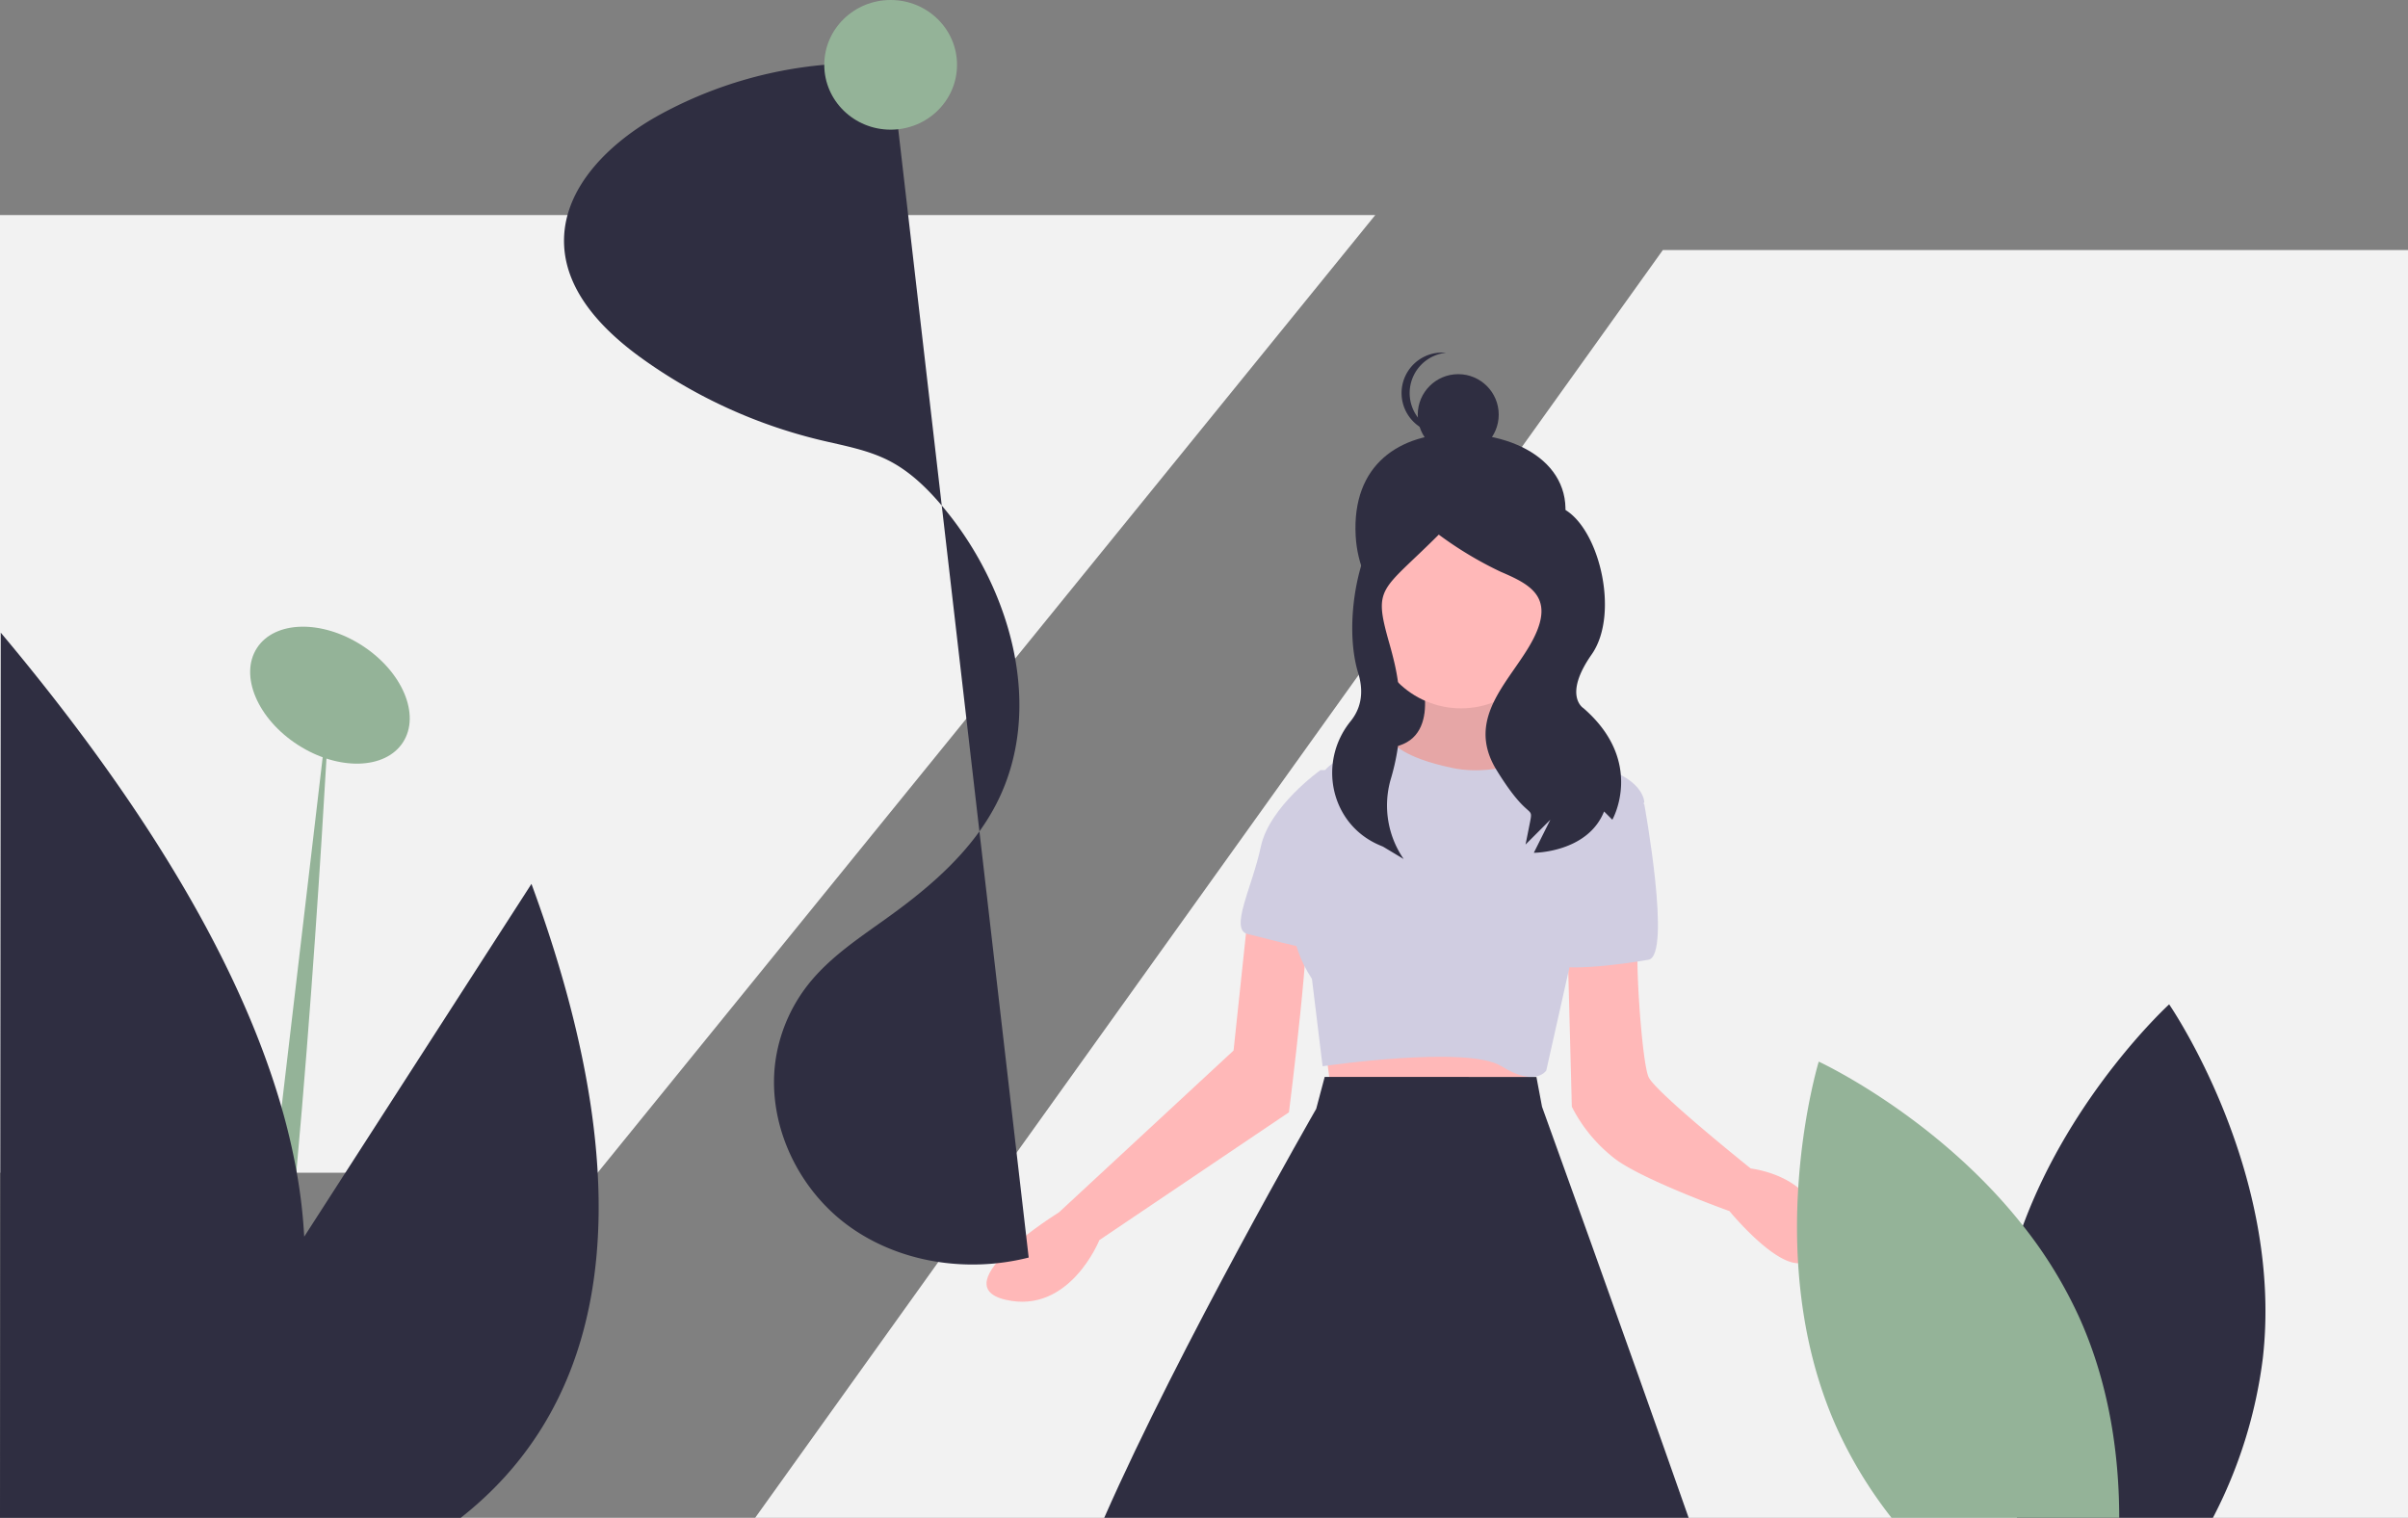 <?xml version="1.0" encoding="UTF-8"?> <svg xmlns="http://www.w3.org/2000/svg" id="undraw_summer_jx06" width="510" height="321.464" viewBox="0 0 510 321.464"><rect x="0" y="0" width="510" height="321.464" fill="#808080" stroke="none"/><path id="Контур_14811" data-name="Контур 14811" d="M126.573,288.835H0V86H291.277Z" transform="translate(0 -40.455)" fill="#f2f2f2"></path><path id="Контур_14812" data-name="Контур 14812" d="M652.062,100V368.5H302L494.243,100Z" transform="translate(-142.062 -47.041)" fill="#f2f2f2"></path><ellipse id="Эллипс_844" data-name="Эллипс 844" cx="12.53" cy="18.408" rx="12.53" ry="18.408" transform="translate(47.621 147.798) rotate(-57.207)" fill="#94b398"></ellipse><path id="Контур_14813" data-name="Контур 14813" d="M232.269,424.52s-.254,5.01-.736,13.42c-1.059,18.435-3.241,53.208-6.355,87.325-2.563,28.1-5.757,55.761-9.474,73.481h-3.9l10.216-86.938,8.712-74.149Z" transform="translate(-162.389 -277.282)" fill="#94b398"></path><path id="Контур_14814" data-name="Контур 14814" d="M216.078,586.981H118.5l.159-187.471c33.74,40.223,51.651,73.386,59.468,100.533a136.537,136.537,0,0,1,3.162,13.457,112,112,0,0,1,1.642,13.928l48.13-74.71C258.34,526.856,242.547,566.195,216.078,586.981Z" transform="translate(-118.5 -265.517)" fill="#2f2e41"></path><path id="Контур_14815" data-name="Контур 14815" d="M704.059,341.6c-3.839,11.366-9.725,21.721-21.721,21.721s-21.045-9.744-21.721-21.721c-.864-15.3,9.448-21.785,21.721-21.721C696.836,319.955,708.615,328.113,704.059,341.6Z" transform="translate(-373.49 -228.059)" fill="#2f2e41"></path><rect id="Прямоугольник_2250" data-name="Прямоугольник 2250" width="35.529" height="51.778" transform="translate(290.927 110.653)" fill="#2f2e41"></rect><path id="Контур_14816" data-name="Контур 14816" d="M529.774,415.837l1.8,13.536,41.961-2.707-2.256-12.182Z" transform="translate(-249.208 -194.975)" fill="#ffb8b8"></path><path id="Контур_14817" data-name="Контур 14817" d="M677.633,412.74s5.414,14.89-4.963,17.146,1.8,12.182,1.8,12.182l16.243-.9L702,438.007l3.61-6.317s-13.987-7.219-9.926-18.5Z" transform="translate(-377.215 -271.74)" fill="#ffb8b8"></path><path id="Контур_14818" data-name="Контур 14818" d="M677.633,412.74s5.414,14.89-4.963,17.146,1.8,12.182,1.8,12.182l16.243-.9L702,438.007l3.61-6.317s-13.987-7.219-9.926-18.5Z" transform="translate(-377.215 -271.74)" opacity="0.1"></path><path id="Контур_14819" data-name="Контур 14819" d="M745.4,522.858l.9,34.291a32.4,32.4,0,0,0,9.475,11.28c6.317,4.512,23.914,10.829,23.914,10.829s16.243,19.853,18.5,6.317S784.2,570.234,784.2,570.234s-20.3-16.243-21.658-19.4-2.707-23.011-2.256-27.523S745.4,522.858,745.4,522.858Z" transform="translate(-413.396 -322.751)" fill="#ffb8b8"></path><path id="Контур_14820" data-name="Контур 14820" d="M568.513,509.35l-3.158,29.779-37,34.291s-24.816,15.341-11.28,18.5,19.853-12.634,19.853-12.634l40.157-27.072s5.259-41.528,3.454-43.332S568.513,509.35,568.513,509.35Z" transform="translate(-304.092 -316.638)" fill="#ffb8b8"></path><path id="Контур_14821" data-name="Контур 14821" d="M690.88,444.764s-10.829,6.317-21.658,4.061-12.634-5.414-12.634-5.414-13.987,2.256-15.341,7.67,0,13.536,0,13.536-12.182,13.085-1.8,28.877l2.256,18.5s30.682-4.512,37.9,0,9.475.9,9.475.9l4.963-22.109,15.792-34.743s0-4.512-8.573-7.219S690.88,444.764,690.88,444.764Z" transform="translate(-361.585 -286.168)" fill="#d0cde1"></path><path id="Контур_14822" data-name="Контур 14822" d="M752.17,459.6l5.866,4.512s5.866,32.035.9,32.938-21.207,3.158-21.207,0S752.17,459.6,752.17,459.6Z" transform="translate(-409.789 -293.783)" fill="#d0cde1"></path><path id="Контур_14823" data-name="Контур 14823" d="M634.72,454.486h-3.158s-10.829,7.67-12.634,16.243-6.768,17.6-2.707,18.5,16.243,4.512,18.048,3.158S634.72,454.486,634.72,454.486Z" transform="translate(-351.898 -291.378)" fill="#d0cde1"></path><path id="Контур_14824" data-name="Контур 14824" d="M683.877,670.553H560.1c15.967-36.3,44.894-86.615,44.894-86.615l1.8-6.768,44.841.016,1.186,6.3S670.012,631.046,683.877,670.553Z" transform="translate(-326.231 -349.089)" fill="#2f2e41"></path><circle id="Эллипс_845" data-name="Эллипс 845" cx="8.574" cy="8.574" r="8.574" transform="translate(300.273 79.246)" fill="#2f2e41"></circle><path id="Контур_14825" data-name="Контур 14825" d="M680.725,296.074a8.574,8.574,0,0,1,7.716-8.531c-.281-.028-.567-.043-.857-.043a8.574,8.574,0,0,0,0,17.148c.289,0,.575-.015.857-.043A8.575,8.575,0,0,1,680.725,296.074Z" transform="translate(-382.167 -212.827)" fill="#2f2e41"></path><circle id="Эллипс_846" data-name="Эллипс 846" cx="18.95" cy="18.95" r="18.95" transform="translate(290.492 112.122)" fill="#ffb8b8"></circle><path id="Контур_14826" data-name="Контур 14826" d="M671.658,348.182s-.179-1-7.181,1.629-11.2,22-7.7,33.382c1.411,4.586.263,7.892-1.61,10.2-7.03,8.681-4.262,21.719,5.977,26.183q.434.189.885.374l4.376,2.626a20.015,20.015,0,0,1-2.787-16.731,48.143,48.143,0,0,0,.869-24.646c-.32-1.375-.684-2.793-1.1-4.239-3.5-12.254-1.8-10.839,10.456-23.092a77.887,77.887,0,0,0,13.129,7.877c6.127,2.626,11.379,5.252,7,14s-14.88,16.63-7.877,28.009,7.877,7,7,11.378h0l-.875,4.376,5.252-5.252-3.5,7s11.378,0,14.879-8.753l1.75,1.751s7-12.254-6.127-23.632c0,0-4.376-2.626,1.751-11.378s1.421-27.571-6.456-31.072S671.658,348.182,671.658,348.182Z" transform="translate(-369.118 -240.64)" fill="#2f2e41"></path><path id="Контур_14827" data-name="Контур 14827" d="M413.253,171.977a89.118,89.118,0,0,0-49.043,10.774c-10.522,5.8-20.7,15.6-20.129,27.6.478,10.011,8.313,18.071,16.449,23.923a108.073,108.073,0,0,0,37.753,17.3c4.919,1.181,9.992,2.041,14.5,4.33,4.759,2.416,8.618,6.295,12,10.42,14.167,17.26,21.062,42.464,10.838,62.315-5.032,9.77-13.582,17.245-22.487,23.686-6.154,4.451-12.686,8.632-17.386,14.6a33.92,33.92,0,0,0-6.691,14.821c-2.443,13.363,3.838,27.628,14.668,35.829s25.579,10.486,38.747,7.151" transform="translate(-224.603 -158.384)" fill="#2f2e41"></path><ellipse id="Эллипс_847" data-name="Эллипс 847" cx="14.058" cy="13.731" rx="14.058" ry="13.731" transform="translate(174.577)" fill="#94b398"></ellipse><path id="Контур_14828" data-name="Контур 14828" d="M973.146,623.119a99.78,99.78,0,0,1-10.571,33.788H921.092c-3.458-11.815-5.661-25.712-4.009-40.186a93.044,93.044,0,0,1,5.259-21.692c10.354-28.058,30.965-46.869,30.965-46.869S977.668,583.489,973.146,623.119Z" transform="translate(-493.894 -335.443)" fill="#2f2e41"></path><path id="Контур_14829" data-name="Контур 14829" d="M905.4,667.679H857.178a92.977,92.977,0,0,1-11.651-19.166c-16.3-36.41-3.765-77.453-3.765-77.453s24.928,11.508,43.247,34.741a93.517,93.517,0,0,1,12.022,19.648C903.422,639.733,905.387,654.725,905.4,667.679Z" transform="translate(-456.56 -346.215)" fill="#94b398"></path></svg> 